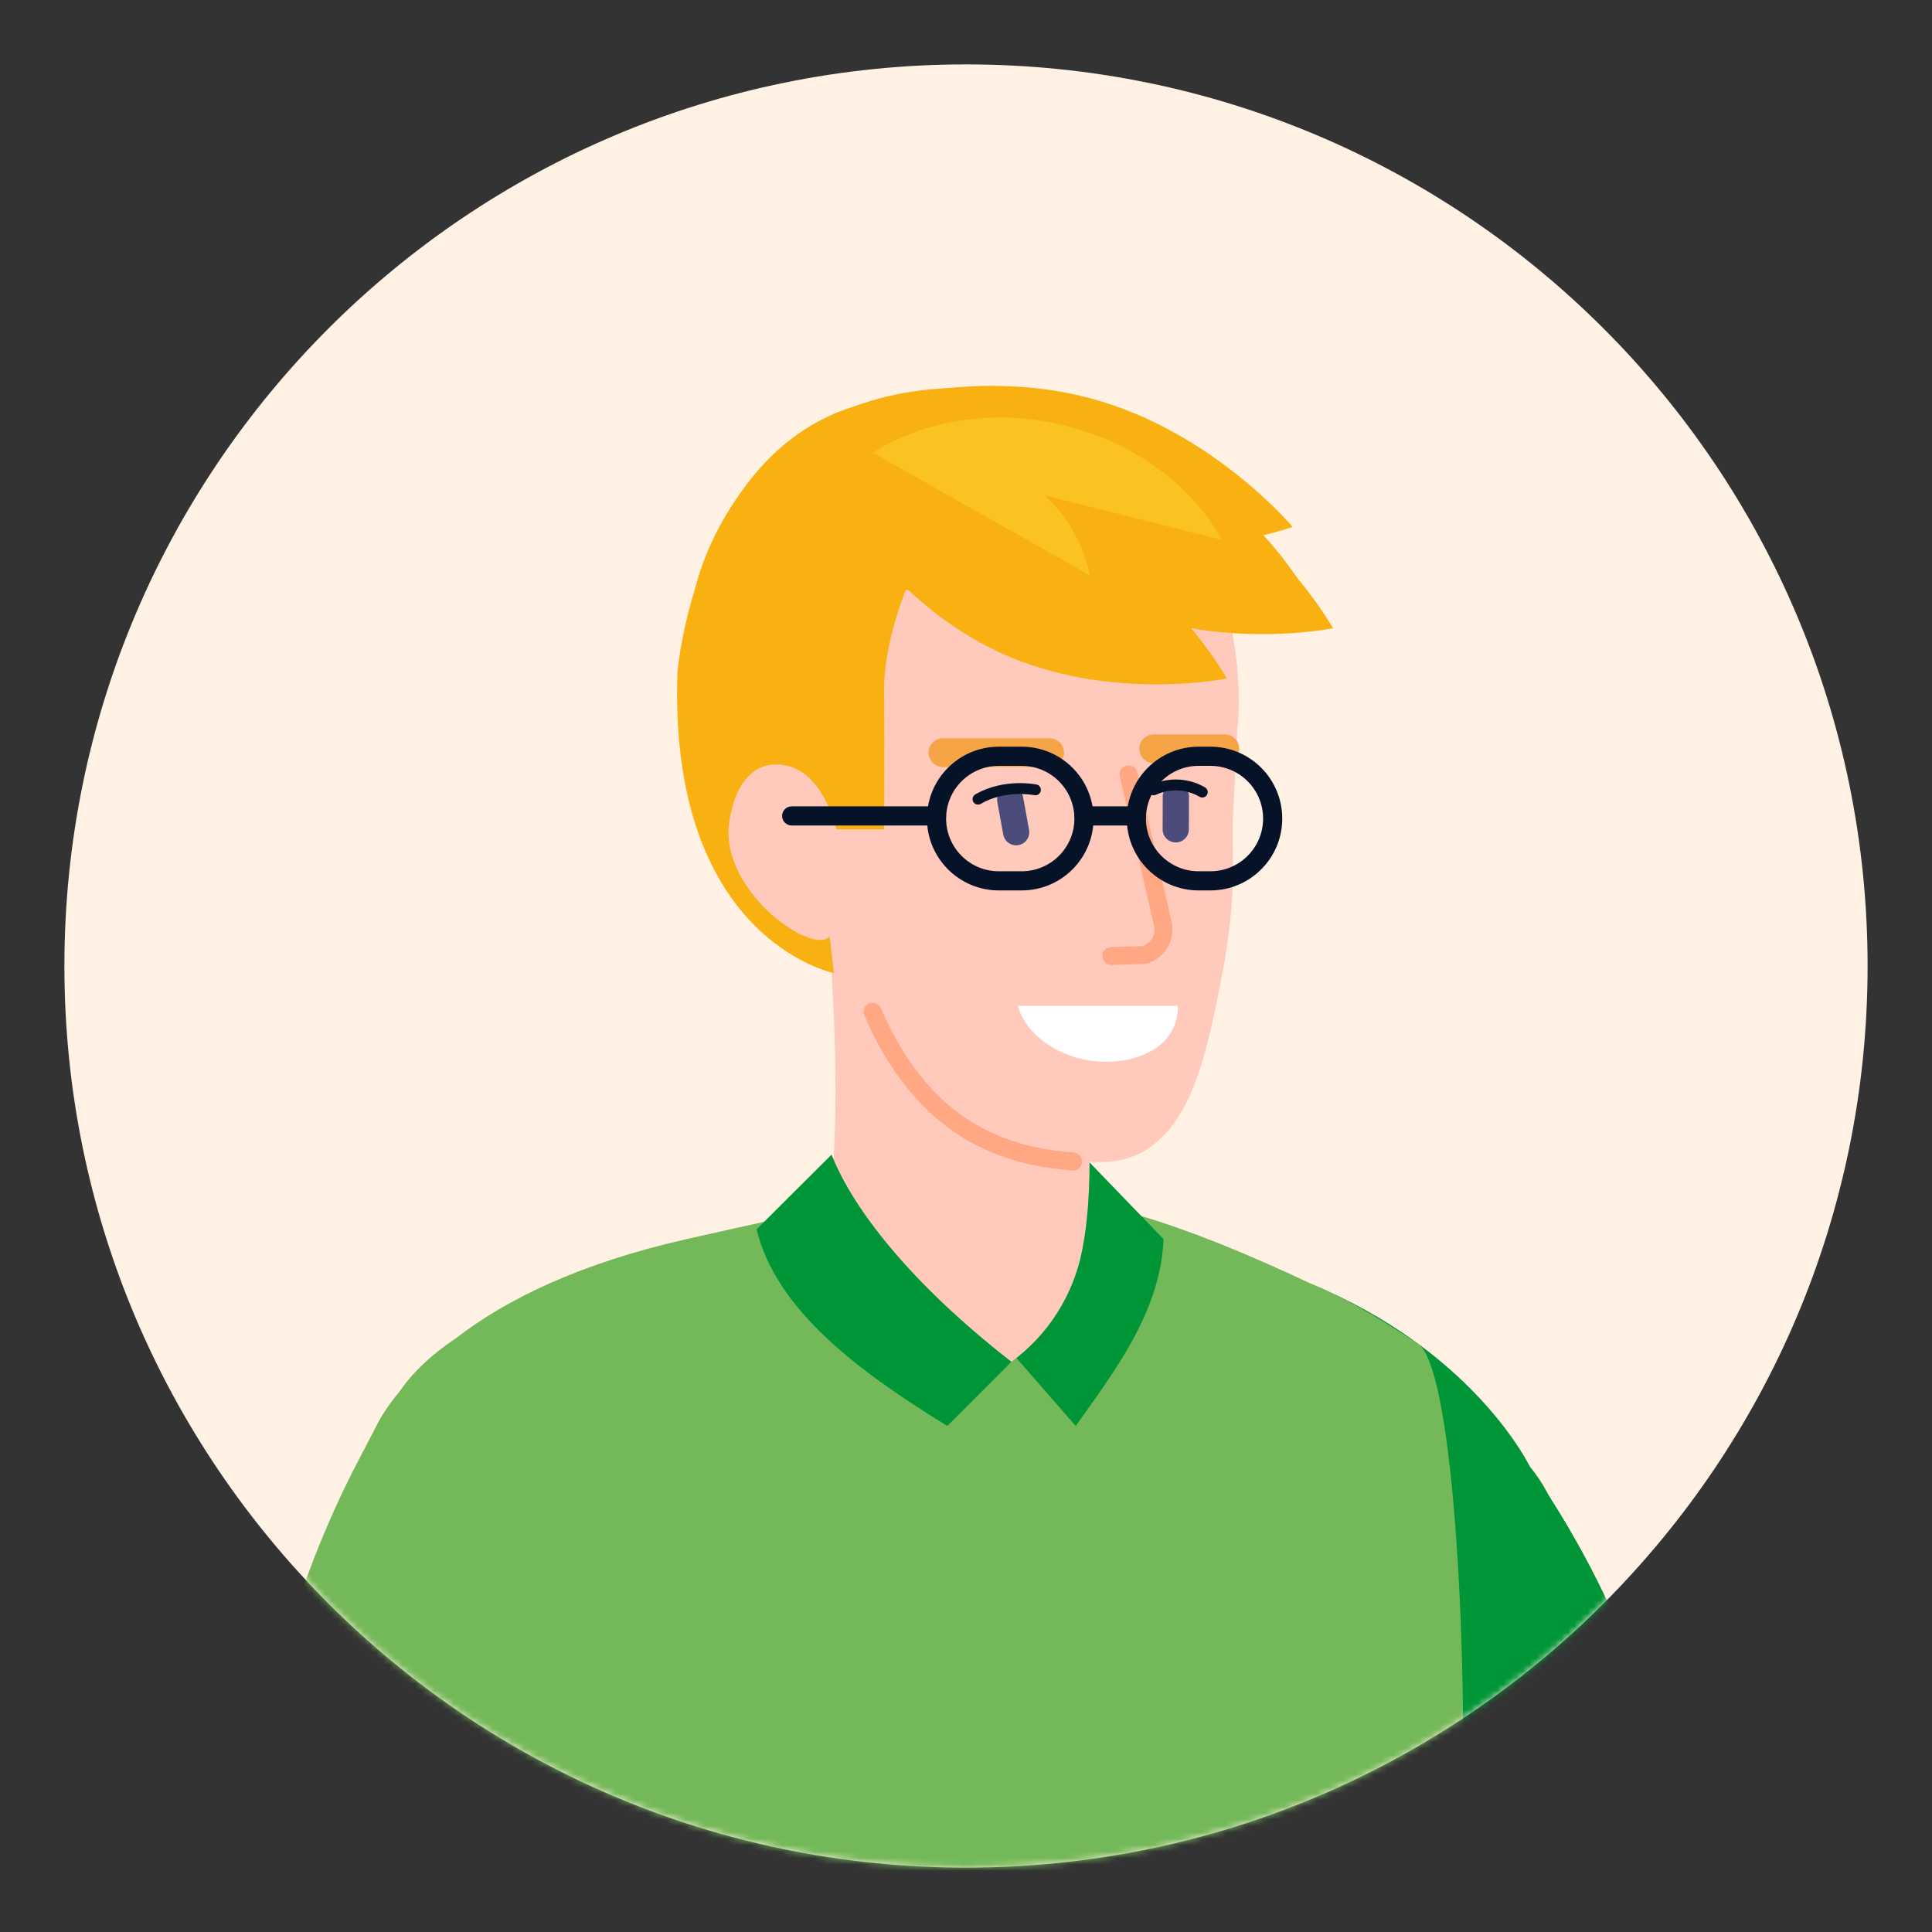 <svg width="300" height="300" viewBox="0 0 300 300" fill="none" xmlns="http://www.w3.org/2000/svg">
<rect x="0" y="0" width="300" height="300" fill="#333333" stroke="none"/>
<path d="M150 290C227.32 290 290 227.32 290 150C290 72.68 227.32 10 150 10C72.68 10 10 72.68 10 150C10 227.32 72.68 290 150 290Z" fill="#FFF1E3"/>
<mask id="mask0_4910_886" style="mask-type:alpha" maskUnits="userSpaceOnUse" x="10" y="10" width="280" height="280">
<path d="M150 290C227.32 290 290 227.32 290 150C290 72.68 227.32 10 150 10C72.68 10 10 72.68 10 150C10 227.32 72.68 290 150 290Z" fill="#FEF0E3"/>
</mask>
<g mask="url(#mask0_4910_886)">
<path d="M237.595 227.809C237.595 227.809 229.58 210.961 205.839 200.335C182.097 189.71 228.971 232.588 228.971 232.588L237.595 227.809Z" fill="#009537"/>
<path d="M253.381 259.027C262.072 280.714 270.851 312.949 270.057 353.557L234.4 353.515C232.638 326.28 225.047 314.466 215.061 289.381" fill="#FFD4D0"/>
<path d="M215.06 289.38C215.06 289.38 200.547 260.341 196.127 252.78L237.339 227.641C237.339 227.641 250.915 245.511 257.371 269.796L215.06 289.38Z" fill="#009537"/>
<path d="M218.644 267.682C232.149 267.682 243.096 256.734 243.096 243.23C243.096 229.725 232.149 218.777 218.644 218.777C205.14 218.777 194.192 229.725 194.192 243.23C194.192 256.734 205.14 267.682 218.644 267.682Z" fill="#009537"/>
<path d="M219.36 349.95C219.36 349.95 218.799 338.697 223.822 319.017C229.532 296.631 227.818 213.688 220.173 208.642C212.528 203.595 208.192 201.283 203.634 199.348H203.605C163.092 180.301 149.372 182.726 106.56 192.42C90.183 196.129 78.721 201.671 70.724 207.847C66.668 210.577 63.389 213.7 61.269 217.296C52.203 229.301 52.555 241.45 53.302 246.186C53.767 249.172 58.605 247.667 65.372 246.67C68.484 264.116 73.233 286.848 79.671 307.113C85.823 326.471 87.83 330.688 87.513 352.595L219.36 349.95Z" fill="#74B959"/>
<path d="M168.013 179.287C167.924 188.951 163.796 199.26 157.053 209.987L167.04 221.424C173.096 212.878 180.209 203.674 180.675 192.403L168.013 179.287Z" fill="#009537"/>
<path d="M126.885 196.295L140.33 203.922L157.053 211.454C162.735 207.295 166.647 201.154 168.013 194.246C170.402 182.528 168.395 166.348 168.395 166.348L128.713 145.438C128.713 145.438 131.932 180.826 126.921 196.319" fill="#FFC9BB"/>
<path d="M129.125 179.287C132.362 187.512 141.118 199.045 157.053 211.456L147.097 221.424C133.509 213.063 120.53 203.506 117.484 190.886L129.125 179.287Z" fill="#009537"/>
<path d="M163.205 81.984L146.918 82.086C127.339 82.217 113.357 112.045 118.595 134.55C118.727 135.147 122.866 135.834 123.045 136.396L132.332 152.826C134.023 159.468 139.141 166.08 145.425 170.1C151.708 174.119 168.318 185.031 178.31 178.324C183.841 174.615 186.367 167.173 188.165 159.08C189.963 150.987 191.426 143.246 191.426 135.709C191.426 131.038 191.426 127.753 191.426 127.09C191.683 122.909 192.119 113.245 192.119 113.245C192.119 113.245 195.75 86.78 173.992 66.957" fill="#FFC9BB"/>
<path d="M182.234 78.204C182.234 81.759 180.822 85.168 178.309 87.681C175.795 90.195 172.386 91.607 168.832 91.607C165.277 91.607 161.868 90.195 159.355 87.681C156.841 85.168 155.429 81.759 155.429 78.204C155.429 75.158 151.469 68.869 153.177 66.617C155.626 63.392 160.577 62.299 165.929 63.428C173.174 64.951 182.234 70.798 182.234 78.204Z" fill="#6D6D90"/>
<path d="M133.151 62.943C107.94 70.361 105.205 104.298 105.193 104.423C103.771 145.951 129.489 151.1 129.489 151.1L126.885 128.78H137.284C137.284 128.78 137.367 116.082 137.284 107.153C137.2 98.224 142.307 87.616 142.307 87.616C142.307 87.616 170.379 87.718 179.875 87.616C184.964 87.562 185.937 88.733 185.937 88.733L187.891 89.014C181.368 69.638 157.71 55.716 133.151 62.943Z" fill="#F9B112"/>
<path fill-rule="evenodd" clip-rule="evenodd" d="M134.941 155.829C135.649 155.524 136.469 155.851 136.773 156.559C141.04 166.481 146.628 171.873 152.026 174.893C157.451 177.927 162.799 178.631 166.721 178.978C167.488 179.046 168.055 179.723 167.987 180.491C167.919 181.258 167.242 181.825 166.475 181.757C162.442 181.399 156.614 180.655 150.664 177.327C144.687 173.984 138.7 168.1 134.211 157.661C133.907 156.953 134.234 156.133 134.941 155.829Z" fill="#FFA883"/>
<path d="M168.832 91.605H107.91C107.91 91.605 114.158 60.225 149.719 60.225C185.28 60.225 189.7 91.605 189.7 91.605H168.832Z" fill="#F9B112"/>
<path d="M130.845 135.464C130.845 141.729 129.095 144.907 129.095 144.907C127.525 149.38 111.494 138.767 113.25 127.473C114.217 121.285 117.544 117.45 122.806 119.081C128.068 120.712 130.816 129.199 130.816 135.464" fill="#FFC9BB"/>
<path d="M190.506 105.351C190.506 105.351 172.248 109.107 155.381 101.385C138.514 93.662 129.43 77.38 129.43 77.38C129.43 77.38 147.688 73.624 164.555 81.346C181.422 89.069 190.506 105.351 190.506 105.351Z" fill="#F9B112"/>
<path d="M206.991 97.556C206.991 97.556 188.733 101.312 171.866 93.59C154.999 85.867 145.915 69.585 145.915 69.585C145.915 69.585 164.173 65.829 181.04 73.551C197.907 81.274 206.991 97.556 206.991 97.556Z" fill="#F9B112"/>
<path d="M200.726 81.823C200.726 81.823 182.563 88.292 163.731 83.161C144.899 78.031 132.523 63.236 132.523 63.236C132.523 63.236 150.686 56.768 169.518 61.898C188.35 67.029 200.726 81.823 200.726 81.823Z" fill="#F9B112"/>
<path d="M146.135 63.201C139.095 63.762 132.264 65.871 126.133 69.377L205.164 96.206C198.737 83.001 186.164 71.653 170.05 66.217C162.368 63.574 154.222 62.547 146.123 63.201" fill="#F9B112"/>
<path opacity="0.5" d="M189.724 83.811C185.167 75.581 176.464 68.844 165.433 66.108C160.104 64.763 154.562 64.491 149.127 65.308C144.331 66.015 139.732 67.703 135.617 70.265L135.778 70.301L135.623 70.349L169.238 89.336C168.235 84.574 165.784 80.238 162.22 76.925L189.724 83.811Z" fill="#FED732"/>
<path fill-rule="evenodd" clip-rule="evenodd" d="M144.188 116.872C144.188 115.639 145.188 114.639 146.422 114.639H162.984C164.218 114.639 165.218 115.639 165.218 116.872C165.218 118.106 164.218 119.106 162.984 119.106H146.422C145.188 119.106 144.188 118.106 144.188 116.872Z" fill="#F5A546"/>
<path fill-rule="evenodd" clip-rule="evenodd" d="M176.913 116.269C176.913 115.035 177.913 114.035 179.146 114.035H190.184C191.418 114.035 192.418 115.035 192.418 116.269C192.418 117.503 191.418 118.503 190.184 118.503H179.146C177.913 118.503 176.913 117.503 176.913 116.269Z" fill="#F5A546"/>
<path fill-rule="evenodd" clip-rule="evenodd" d="M156.503 122.172C157.61 121.97 158.67 122.704 158.872 123.811L159.792 128.857C159.993 129.964 159.26 131.025 158.153 131.226C157.046 131.428 155.986 130.694 155.784 129.588L154.864 124.541C154.663 123.434 155.396 122.374 156.503 122.172Z" fill="#4B4C79"/>
<path fill-rule="evenodd" clip-rule="evenodd" d="M182.594 121.637C183.719 121.641 184.627 122.556 184.624 123.681L184.606 128.787C184.602 129.912 183.687 130.821 182.562 130.817C181.437 130.813 180.528 129.898 180.532 128.773L180.55 123.666C180.554 122.541 181.469 121.633 182.594 121.637Z" fill="#4B4C79"/>
<path d="M182.915 156.189C182.915 162.819 176.345 164.88 171.824 164.88C165.851 164.88 159.694 161.631 158.033 156.189H182.915Z" fill="white"/>
<path fill-rule="evenodd" clip-rule="evenodd" d="M174.929 118.868C175.68 118.696 176.428 119.165 176.6 119.916L181.933 143.209C181.935 143.218 181.937 143.226 181.939 143.234C182.228 144.615 181.972 146.054 181.225 147.25C180.477 148.446 179.296 149.306 177.929 149.651C177.83 149.676 177.729 149.69 177.627 149.693L172.61 149.836C171.84 149.858 171.198 149.252 171.176 148.482C171.154 147.712 171.761 147.07 172.531 147.048L177.379 146.909C177.991 146.721 178.518 146.318 178.859 145.771C179.223 145.189 179.349 144.49 179.211 143.818L173.881 120.538C173.709 119.787 174.178 119.039 174.929 118.868Z" fill="#FFA883"/>
<path fill-rule="evenodd" clip-rule="evenodd" d="M155.1 118.92C150.578 118.92 146.912 122.585 146.912 127.105C146.912 131.626 150.578 135.291 155.1 135.291H158.642C163.165 135.291 166.831 131.626 166.831 127.105C166.831 122.585 163.165 118.92 158.642 118.92H155.1ZM143.938 127.105C143.938 120.941 148.936 115.945 155.1 115.945H158.642C164.807 115.945 169.805 120.941 169.805 127.105C169.805 133.269 164.807 138.265 158.642 138.265H155.1C148.936 138.265 143.938 133.269 143.938 127.105Z" fill="#061228"/>
<path fill-rule="evenodd" clip-rule="evenodd" d="M166.831 126.696C166.831 125.875 167.497 125.209 168.318 125.209H176.453C177.274 125.209 177.94 125.875 177.94 126.696C177.94 127.518 177.274 128.183 176.453 128.183H168.318C167.497 128.183 166.831 127.518 166.831 126.696Z" fill="#061228"/>
<path fill-rule="evenodd" clip-rule="evenodd" d="M121.444 126.696C121.444 125.875 122.11 125.209 122.932 125.209H145.425C146.246 125.209 146.912 125.875 146.912 126.696C146.912 127.518 146.246 128.183 145.425 128.183H122.932C122.11 128.183 121.444 127.518 121.444 126.696Z" fill="#061228"/>
<path d="M45.693 252.648C37.862 276.468 30.647 311.593 34.261 355.044L72.486 352.578C72.486 323.311 79.844 310.082 88.839 282.536" fill="#FFD4D0"/>
<path d="M88.785 282.537C88.785 282.537 102.355 250.451 106.578 242.048L60.726 217.918C60.726 217.918 47.407 237.98 42.139 264.433L88.785 282.537Z" fill="#74B959"/>
<path d="M81.809 259.613C96.304 259.613 108.053 247.863 108.053 233.369C108.053 218.875 96.304 207.125 81.809 207.125C67.315 207.125 55.565 218.875 55.565 233.369C55.565 247.863 67.315 259.613 81.809 259.613Z" fill="#74B959"/>
<path fill-rule="evenodd" clip-rule="evenodd" d="M160.953 121.819C160.953 121.819 160.953 121.819 160.78 122.646L160.953 121.819C161.41 121.915 161.703 122.363 161.607 122.819C161.512 123.276 161.065 123.569 160.608 123.474C160.608 123.474 160.608 123.474 160.608 123.474L160.607 123.473L160.602 123.473C160.596 123.471 160.585 123.469 160.571 123.467C160.541 123.461 160.495 123.453 160.433 123.443C160.309 123.422 160.123 123.395 159.884 123.37C159.407 123.318 158.724 123.273 157.917 123.3C156.296 123.354 154.218 123.697 152.288 124.822C151.885 125.057 151.368 124.92 151.133 124.517C150.898 124.114 151.034 123.597 151.437 123.361C153.688 122.05 156.069 121.67 157.861 121.61C158.761 121.581 159.524 121.631 160.065 121.689C160.336 121.718 160.553 121.75 160.704 121.774C160.78 121.786 160.839 121.797 160.881 121.805C160.902 121.809 160.919 121.812 160.931 121.814L160.945 121.817L160.95 121.818L160.953 121.819Z" fill="#061228"/>
<path fill-rule="evenodd" clip-rule="evenodd" d="M182.922 122.737C181.745 122.682 180.571 122.912 179.501 123.407C179.078 123.603 178.576 123.418 178.38 122.995C178.184 122.571 178.368 122.069 178.792 121.873C180.108 121.264 181.552 120.981 183.001 121.049C184.45 121.117 185.861 121.533 187.115 122.262C187.518 122.496 187.655 123.014 187.421 123.417C187.186 123.821 186.669 123.958 186.265 123.723C185.246 123.13 184.099 122.792 182.922 122.737Z" fill="#061228"/>
<path fill-rule="evenodd" clip-rule="evenodd" d="M186.128 118.92C181.605 118.92 177.94 122.585 177.94 127.105C177.94 131.626 181.605 135.291 186.128 135.291H187.944C192.467 135.291 196.133 131.626 196.133 127.105C196.133 122.585 192.467 118.92 187.944 118.92H186.128ZM174.965 127.105C174.965 120.941 179.964 115.945 186.128 115.945H187.944C194.109 115.945 199.107 120.941 199.107 127.105C199.107 133.269 194.109 138.265 187.944 138.265H186.128C179.964 138.265 174.965 133.269 174.965 127.105Z" fill="#061228"/>
</g>
</svg>
